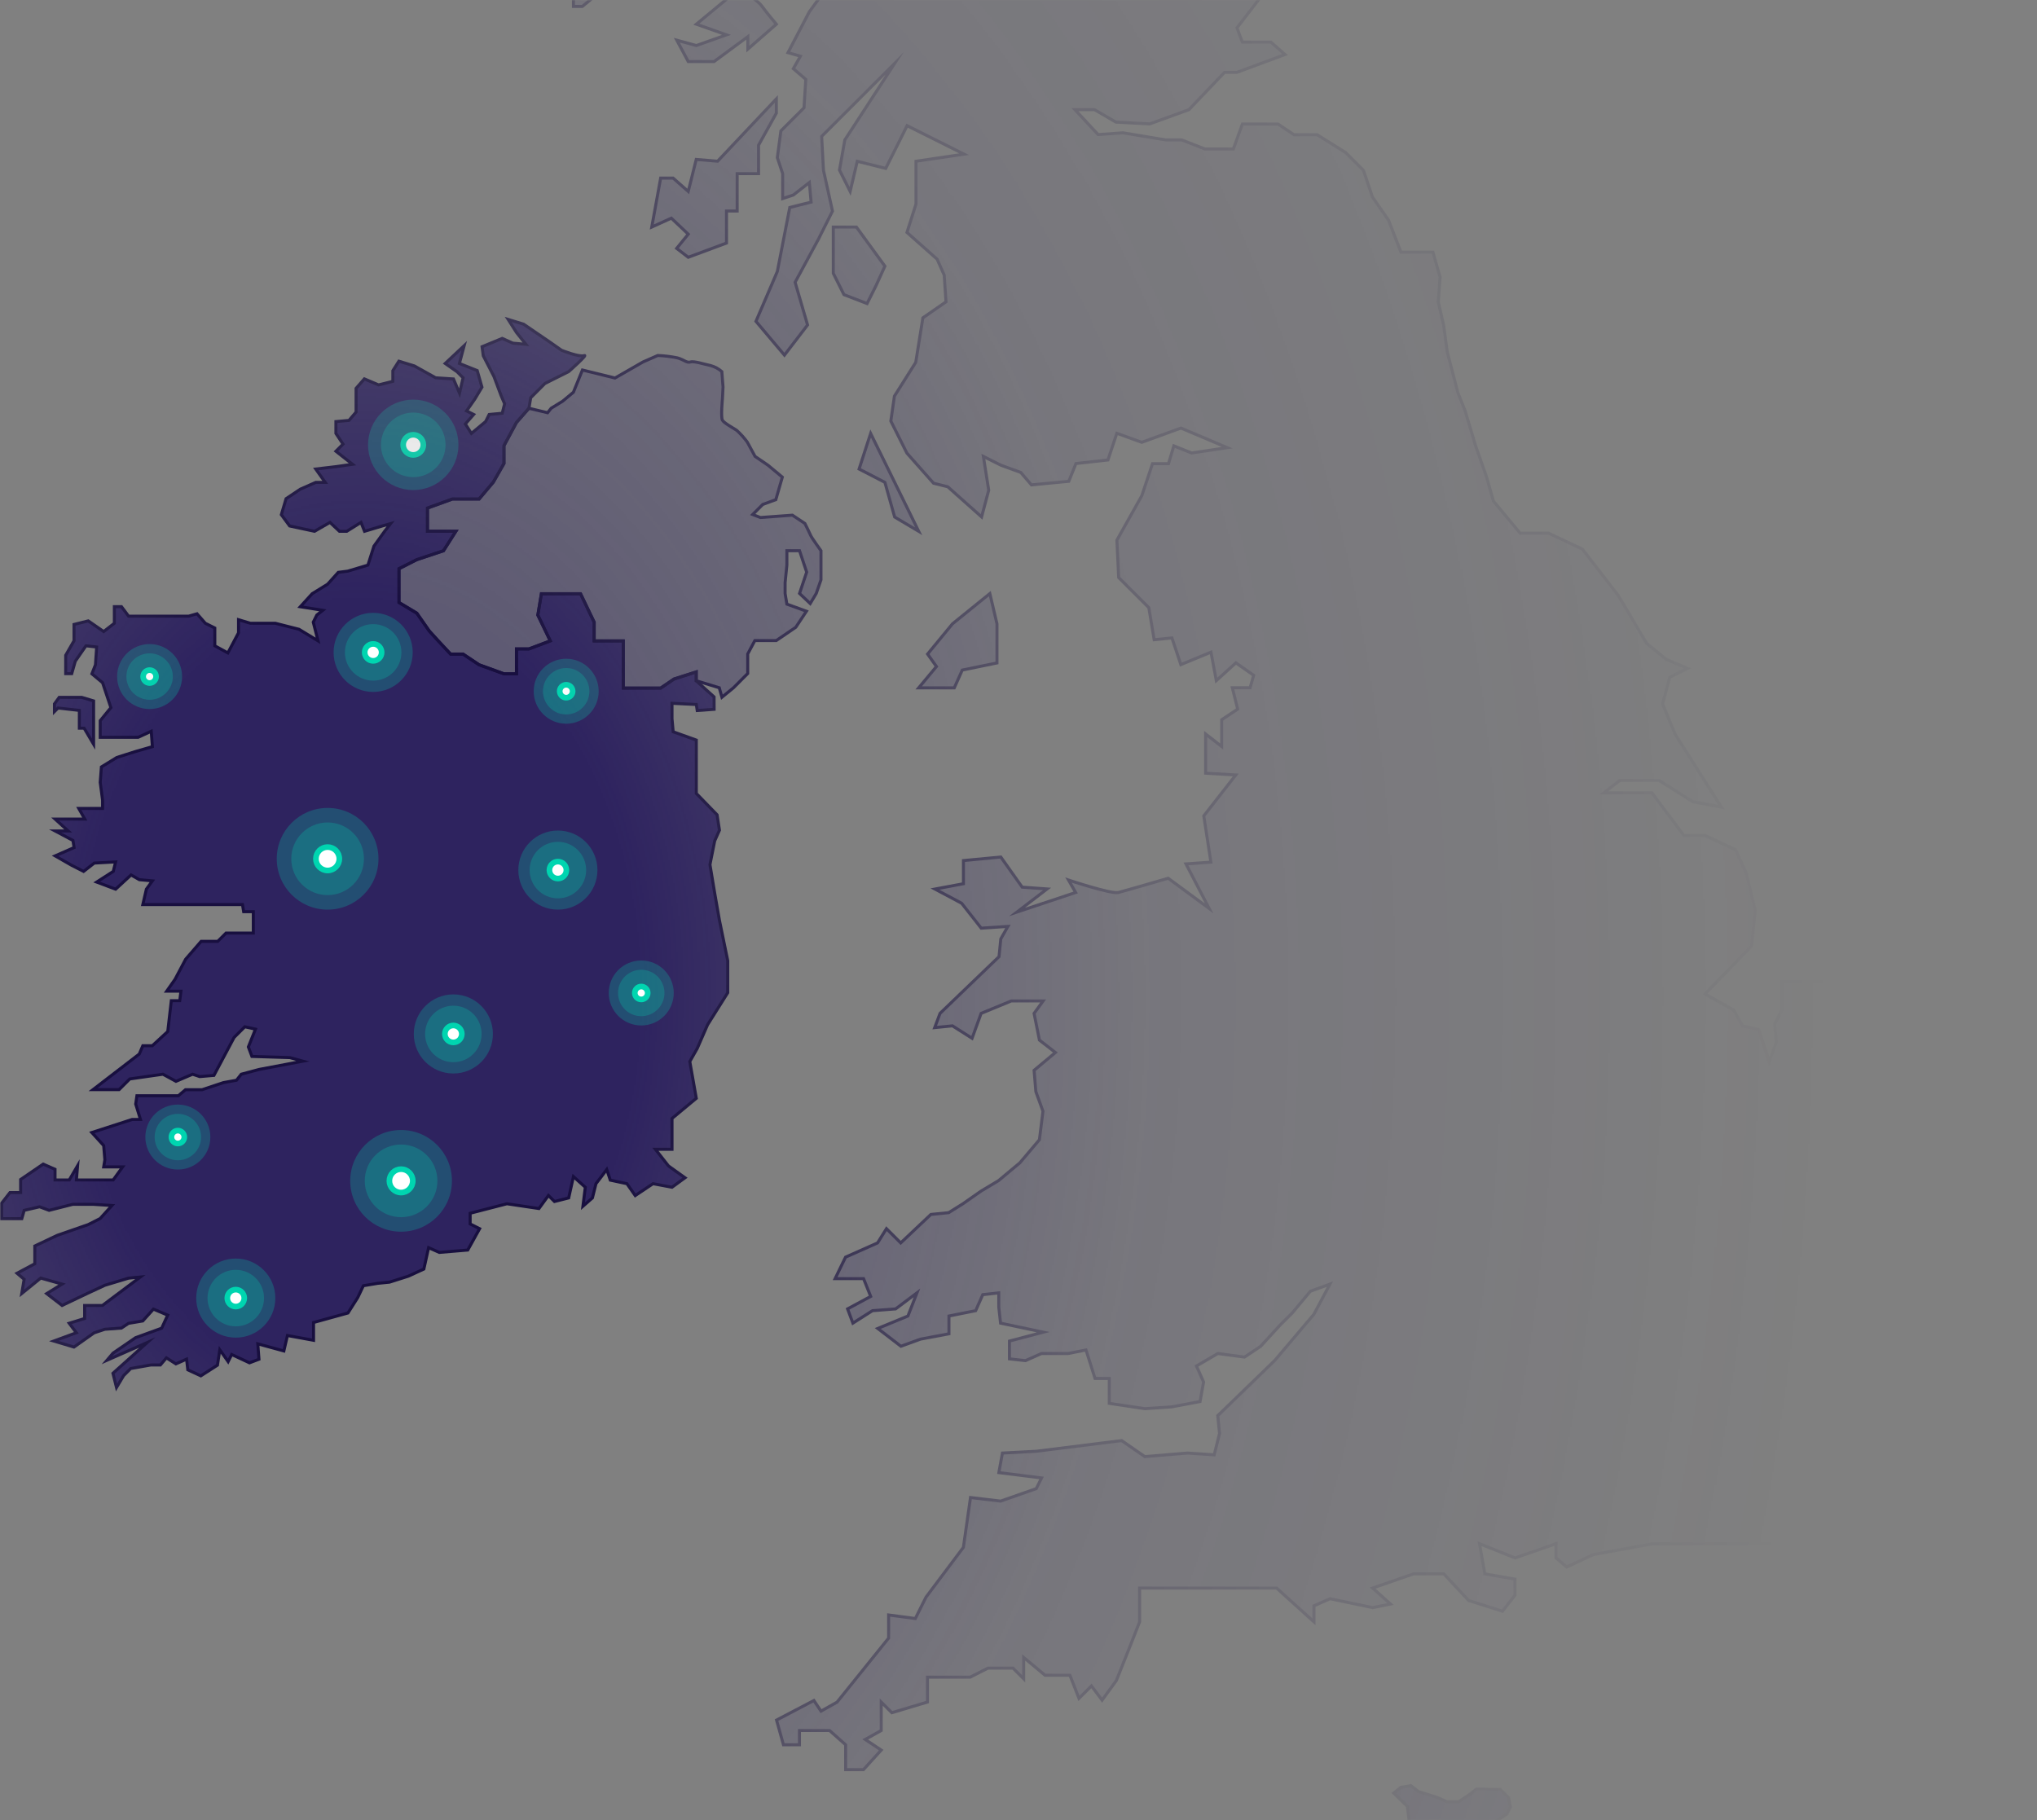 <svg width="1242" height="1110" viewBox="0 0 1242 1110" fill="none" xmlns="http://www.w3.org/2000/svg">
<rect x="0" y="0" width="1242" height="1110" fill="#808080" stroke="none"/>
<mask id="mask0_3633_435" style="mask-type:alpha" maskUnits="userSpaceOnUse" x="0" y="0" width="1242" height="1110">
<rect width="1242" height="1110" fill="url(#paint0_radial_3633_435)"/>
</mask>
<g mask="url(#mask0_3633_435)">
<path d="M435.378 424.975L424.516 415.196V409.774L410.95 414.112L402.826 419.626H380.033V390.859H362.296V379.463L353.988 362.112H330.093L327.924 375.125L335.515 390.859L322.501 395.749H314.892V410.932H307.3L292.117 405.417L282.357 398.911H274.747L267.156 390.767L261.734 384.812L254.142 373.949L243.279 367.442V346.837L254.142 341.323L270.409 335.901L278.001 323.971H260.649V309.873L275.832 304.359H292.117L300.793 294.066L307.3 282.669V271.824L314.892 257.708L322.501 249.032L323.586 242.525L332.261 233.85L346.727 226.608C346.727 226.608 359.024 215.763 356.12 216.847C353.216 217.932 342.389 213.594 342.389 213.594L335.147 208.521L319.248 197.676L309.837 194.79L314.892 202.731L320.681 209.973L312.722 209.256L306.216 206.352L293.919 211.425L294.654 216.939L301.161 229.585L305.499 241.165L307.668 246.238L306.216 252.01L298.257 252.745L296.088 257.083L287.412 264.307L283.736 258.535L288.809 252.745L284.471 250.576L289.526 243.334L293.864 236.11L290.978 225.982L280.115 221.644L283.019 210.781L271.439 221.644L278.681 226.699L282.357 230.375L280.17 239.768L276.494 231.092L265.63 230.375L252.617 223.133L243.206 220.248L239.53 226.038V232.545L230.835 234.713L222.159 231.037L217.105 236.827V251.293L212.767 256.366L204.808 257.083V264.307L209.146 270.832L204.808 275.17L214.936 283.129L204.808 284.563L192.511 286.014L198.301 294.158H192.511L183.1 298.312L174.424 304.101L171.539 313.862L176.593 320.736L191.776 323.99L201.187 318.567L206.977 323.99H211.425L220.101 318.567L222.27 323.99L233.133 320.736L238.188 319.284L234.512 323.99L228.005 333.033L224.329 344.613L212.032 348.289L206.242 349.024L199.735 356.248L190.342 362.038L183.1 369.997L196.849 372.166L193.173 375.052L191.004 379.39L193.908 390.786L182.328 383.746L167.862 380.07H152.661L145.437 377.901V385.86L138.931 398.157L130.972 393.819V382.956L125.182 380.07L120.127 374.28L115.054 375.732H78.402L74.064 369.942H69.726V380.07L63.219 385.125L53.808 378.618L45.133 380.787V390.731L40.059 399.59V410.803H43.736L45.905 403.211L52.411 393.819L58.937 394.536L58.202 405.381L56.033 410.895L62.539 416.317L67.612 431.518L61.106 439.477V449.605H84.247L92.206 445.929L92.923 455.322L82.795 458.226L71.234 461.902L61.822 467.673L61.106 477.085L62.539 487.929V492.984H48.018L51.695 499.491H33.608L41.567 506.733H33.608L44.471 512.505L45.188 516.843L33.608 521.916L43.736 527.705L50.978 531.382L57.485 526.309L70.498 525.592L69.065 531.382L58.937 537.889L70.498 542.227L79.909 533.551L84.964 536.436L92.923 537.154L89.247 542.227L87.078 551.619H147.845L148.562 555.957H154.444V568.989H137.809L132.755 574.044H122.627L113.216 584.907L106.709 597.204L101.636 604.428H110.33L109.595 610.218H104.448L102.279 629.021L92.868 637.697H87.078L84.909 642.77L56.713 664.46H72.612L79.119 657.953L99.338 655.067L107.297 659.405L117.425 655.067L121.763 656.519L130.439 655.784L142.735 632.642L149.261 626.136L155.768 627.569L151.43 638.432L153.599 644.223L176.74 644.939L184.699 647.108L157.937 652.163L147.092 655.067L144.188 658.743L136.229 660.177L123.215 664.515H113.087L108.749 668.191H83.475L82.74 673.265L85.644 682.657H80.571L55.977 690.616L63.219 698.575L63.936 707.251L63.219 711.589H74.781L69.01 719.548H46.585L47.302 710.872L42.228 719.548H33.553V713.041L26.329 709.879L12.58 719.272V727.231H6.073L1 733.738V743.149H13.297L14.749 738.076L24.16 735.907L29.932 738.076L44.416 734.4H56.713L68.274 735.116L61.05 743.075L53.808 746.752L34.968 753.295L21.219 759.802V770.647L10.374 776.437L14.712 780.113L13.26 788.789L24.84 779.378L37.854 783.054L28.461 788.844L37.854 796.086L53.055 788.844L63.9 783.789L78.365 779.433L85.608 778.716L79.817 783.054L68.237 791.73L62.447 796.086H51.603V804.026L42.192 806.931L46.548 812.721L32.799 817.775L45.096 821.452L57.393 812.776L63.9 810.607L74.028 809.871L78.365 806.986L87.041 805.534L93.548 798.31L102.242 801.986L98.566 809.945L82.648 815.735L68.918 825.146L65.241 829.484L89.835 818.639L68.862 837.443L71.031 846.119L75.369 838.877L79.707 834.539L92.004 832.37H97.794L101.47 828.032L107.26 831.708L113.767 828.804L114.502 835.329L122.461 839.005L132.589 832.498L134.023 823.106L139.096 830.33L141.265 825.992L152.11 831.065L157.9 828.877L157.183 819.485L173.082 823.823L175.251 814.412L191.169 817.316V806.471L212.142 800.681L218.116 791.27L221.553 784.047L230.229 782.594L237.471 781.877L249.032 778.201L258.443 773.863L261.329 760.831L267.836 763.736L285.206 762.283L292.43 749.269L286.658 746.366V739.859L309.083 734.068L328.604 736.973L334.394 729.014L338.07 732.69L346.746 730.503L349.631 717.489L356.874 723.996L355.421 735.576L361.211 730.503L363.38 721.827L367.057 717.011L369.942 713.151L372.111 719.658L382.239 721.827L387.312 729.069L398.157 721.827L409.737 723.996L417.678 718.206L407.568 710.982L399.609 700.854H409.737V682.051L424.552 669.754L420.582 647.329L425.104 639.37L431.427 624.904L443.724 605.365V585.845L438.669 561.251L435.765 544.616L432.879 527.246L435.765 512.78L438.669 506.273L437.217 496.881L424.552 483.849V451.296L410.454 446.241L409.737 438.282V428.872L424.552 429.607L425.104 433.283L435.415 432.548L435.378 424.975Z" fill="#2E235F" stroke="#180F3F" stroke-width="1.838" stroke-miterlimit="10"/>
<path d="M57.062 427.419V453.815L51.29 444.054H48.386V433.21L35.372 431.757L33.203 433.926V429.221L36.089 425.25H49.838L57.062 427.419Z" fill="#2E235F" stroke="#180F3F" stroke-width="1.838" stroke-miterlimit="10"/>
<path d="M477.683 1063.97H487.444V1055.29H505.825L515.603 1063.97V1079.15H526.448L537.293 1067.22L527.532 1060.72L537.293 1055.29V1037.92L543.799 1044.43L565.507 1037.92V1022.74H591.553L602.398 1017.23H617.636L624.161 1023.75V1010.72L637.175 1021.58H652.357L657.872 1035.68L665.463 1028.09L671.97 1036.77L680.646 1024.84L689.321 1003.13L694.836 989.031V968.407H778.377L801.151 989.031V979.252L810.93 974.914L836.957 980.337L847.82 978.168L836.957 968.407L861.919 959.732H880.3L895.501 975.999L916.106 982.524L923.715 972.745V962.985L905.334 959.732L902.081 941.351L923.789 950.045L948.732 941.351V950.045L955.239 955.559L971.524 947.968L1007.33 941.443H1101.72L1109.33 928.429H1133.22V910.048L1147.34 901.354H1166.86L1179.87 885.087V873.158L1172.28 864.463L1179.87 855.787L1138.64 863.379L1110.45 861.21L1112.62 855.787H1129.97L1135.48 847.111L1117.1 841.689L1104.07 834.098H1128.63L1102.58 822.15V813.475H1132.96L1135.13 800.461H1117.78L1136.16 786.344L1144.86 793.954L1159.45 782.006L1168.64 774.415H1145.87L1159.97 758.148L1179.49 764.655L1190.35 758.148V729.933H1197.94V713.556L1215.29 673.412L1204.45 640.859L1181.67 619.169L1167.56 603.968H1140.43L1118.74 598.546H1086.35V615.916L1082.01 624.592L1083.1 635.437L1078.76 647.384L1072.25 627.846L1062.47 625.676L1056.96 615.916L1039.61 606.156L1067.97 576.802L1070.16 555.094L1064.64 532.319L1058.14 518.203L1039.75 509.527H1026.72L1007.2 483.482H977.902L987.663 475.89H1011.56L1032.18 488.904L1049.53 492.157L1021.32 447.675L1013.73 429.295L1018.06 413.009L1028.91 407.586L1015.9 402.072L1003.97 392.312L986.596 363.013L964.852 334.908L944.229 325.148H926.877L910.591 305.609L906.253 290.426L899.746 272.045L893.24 250.337L888.902 239.493L882.395 214.531L880.208 198.264L876.954 184.148L878.039 168.965L873.701 153.764H854.18L846.589 134.243L836.81 120.145L831.296 103.86L820.451 93.015L803.081 82.17H788.983L779.223 75.645H757.515L752 90.846H734.649L720.532 85.332H710.772L684.726 80.994L669.544 82.078L655.427 66.877H667.375L680.388 74.469L701.012 75.553L724.907 66.877L746.615 44.103H754.206L783.505 33.24L774.83 25.649H757.46L754.206 16.973L786.759 -25.303L784.59 -37.251L795.435 -42.673L796.519 -50.265L812.805 -61.109L825.818 -86.071L823.649 -98L835.579 -118.623L836.663 -132.722L846.442 -147.923L859.456 -173.95V-193.489L852.949 -213.009L841.001 -224.957H817.106L799.736 -218.432L776.962 -224.957H746.578L733.564 -215.179L721.617 -224.957H705.35L691.233 -210.841L670.628 -215.179L665.114 -202.165L632.561 -198.911L638.075 -216.263L626.146 -215.179L604.438 -202.165L608.776 -217.347L633.737 -231.464L640.244 -224.957L660.868 -248.852H643.498L623.977 -243.43L608.776 -248.852L609.861 -256.444H639.16L642.413 -270.56L661.952 -285.743L668.459 -295.522L693.402 -312.873L706.434 -334.581H720.532L737.902 -369.303H730.293L738.987 -389.908L733.564 -400.753H715.183L704.339 -407.278L710.845 -394.246L688.053 -390.992L678.293 -395.33L663.11 -388.823L646.825 -385.57L637.064 -388.823L630.558 -385.57L612.177 -380.056L599.163 -365.939L598.078 -383.309L581.811 -386.562L578.539 -377.887L568.779 -367.024V-386.562L537.311 -400.661L536.226 -380.056L530.712 -364.854L538.304 -357.263L528.543 -356.179L537.219 -326.88L514.445 -321.457L501.413 -325.795L511.192 -312.781L515.53 -299.768L504.667 -293.242H498.16L502.497 -284.567L520.878 -271.553L527.385 -260.708L510.034 -268.3L516.541 -254.183L499.171 -261.793L493.656 -254.183L482.812 -263.962L484.98 -249.845V-241.169L477.389 -254.183L464.357 -249.845V-233.578L473.051 -224.902L464.357 -219.388L471.967 -201.007L487.149 -196.669L480.643 -189.077L464.357 -195.584V-181.596L457.85 -159.907L474.136 -158.822L490.403 -167.498L500.163 -163.16L487.149 -156.654L473.051 -153.4L483.896 -145.809L493.656 -143.621L500.163 -134.946L484.98 -137.115L479.466 -129.523L492.48 -114.341L481.635 -115.425L466.434 -108.918L475.128 -101.308L464.265 -92.633L457.758 -76.366L467.518 -68.756L457.758 -62.249L465.35 -51.404L443.66 -50.32L424.121 -52.489V-38.391L450.167 -35.137L469.706 -42.728L484.889 -37.306L465.35 -29.697L449.083 -26.443L450.167 -16.683L478.382 -3.669L495.733 -27.564L513.103 -41.681L526.117 -64.455L531.539 -62.286L521.779 -39.512L516.265 -23.226L505.402 -9.128L493.472 7.157L480.459 32.1L488.05 34.269L483.712 41.861L491.304 48.386L490.219 65.738L476.121 79.836L473.952 96.121L477.205 105.881V121.082L483.712 118.914L493.472 111.304L494.557 123.252L481.543 126.505L473.952 165.565L460.92 195.948L478.29 216.553L492.388 198.172L484.797 172.126L498.895 146.081L507.589 128.729L502.075 103.768L500.99 83.163L545.491 38.663L515.107 85.332L511.853 103.713L518.36 116.726L522.698 98.345L540.05 102.683L553.082 76.637L587.804 94.007L558.504 98.345V124.391L552.99 141.743L571.371 158.028L575.709 167.789L576.793 184.056L562.695 193.834L558.357 220.946L545.344 241.57L543.156 256.752L552.935 276.292L569.202 294.672L577.878 296.841L598.501 315.222L602.839 298.937L599.586 278.332L610.43 283.754L622.378 288.092L628.885 295.683L651.659 293.514L656.015 282.67L675.536 280.5L680.958 264.215L696.159 269.729L720.054 261.035L748.269 272.983L726.561 276.236L715.716 271.898L712.463 282.743H702.703L696.196 302.264L680.995 329.394L682.079 352.186L700.46 370.567L703.714 390.106L714.558 389.022L719.981 405.289L738.362 397.697L741.615 415.049L753.544 404.204L764.389 411.796L762.22 419.405H751.376L754.629 432.419L744.869 438.926V455.193L735.108 447.602V471.497L753.489 472.581L733.969 497.543L738.307 525.739L723.106 526.823L737.222 553.954L712.261 535.573C712.261 535.573 686.215 543.164 681.877 544.249C677.539 545.333 651.494 536.657 651.494 536.657L655.85 544.249L620.044 556.178L638.425 542.08L623.242 540.996L610.21 522.615L587.436 524.783V538.9L570.066 542.153L586.351 550.829L598.281 566.012L614.548 564.927L610.21 572.537L609.125 583.382L573.154 617.975L569.9 626.651L580.745 625.566L592.693 633.157L598.207 617.975L616.588 610.384H636.017L630.502 617.975L633.756 634.242L643.516 641.833L630.502 652.696L631.587 665.71L635.925 677.639L633.756 695.009L621.827 709.108L608.794 719.971L597.95 726.478L587.105 734.069L578.411 739.491L567.566 740.576L549.185 757.945L540.491 749.251L535.068 757.945L515.548 766.622L509.188 779.727H526.54L530.878 790.572L516.78 798.182L520.033 806.857L531.962 799.266L546.079 798.182L559.092 788.403L553.578 802.519L535.197 810.111L549.314 820.955L561.243 816.618L578.595 813.364V802.519L594.88 799.266L599.218 789.487L608.978 788.403V797.097L610.063 806.857L636.109 812.372L615.485 817.794V828.639L625.264 829.723L635.024 825.386H651.291L662.154 823.216L667.669 840.587H676.344V855.769L698.052 859.022L714.319 857.938L731.69 854.685L733.858 842.755L729.502 832.995L742.534 825.386L758.802 827.554L768.58 821.047L780.509 808.034L788.101 800.442L798.945 787.41L810.893 783.073L801.114 801.454L777.219 829.65L742.498 863.287L743.582 874.15L740.329 887.164L724.043 886.079L698.016 888.248L683.899 878.488L631.826 884.995L611.202 886.079L609.033 898.009L635.079 901.262L631.826 907.787L610.118 915.379L591.737 913.21L587.399 943.593L564.607 973.958L558.1 986.991L541.814 984.822V998.92L510.365 1037.98L500.586 1043.49L496.248 1036.99L473.474 1048.92L477.683 1063.97Z" fill="#2E235F" fill-opacity="0.41" stroke="#180F3F" stroke-width="1.838" stroke-miterlimit="10"/>
<path d="M355.063 3.903C355.063 3.903 377.856 -14.477 374.602 -14.477H349.641V3.903H355.063Z" fill="#2E235F" fill-opacity="0.41" stroke="#180F3F" stroke-width="1.838" stroke-miterlimit="10"/>
<path d="M514.577 179.681L528.675 185.103L534.098 174.258L539.538 162.311L522.168 138.452H508.07V166.649L514.577 179.681Z" fill="#2E235F" fill-opacity="0.41" stroke="#180F3F" stroke-width="1.838" stroke-miterlimit="10"/>
<path d="M419.636 156.888L442.961 148.212V128.673H449.468V105.899H462.5V88.529L473.345 69.009V60.315L437.539 98.308L424.506 97.224L419.636 116.744L410.408 108.601H402.817L397.395 138.452L409.324 133.03L419.636 142.79L412.577 151.466L419.636 156.888Z" fill="#2E235F" fill-opacity="0.41" stroke="#180F3F" stroke-width="1.838" stroke-miterlimit="10"/>
<path d="M419.637 37.54H435.371L455.976 22.358V29.949L473.346 14.767C473.346 14.767 467.831 8.259 464.651 3.903C461.472 -0.453 452.722 -5.287 452.722 -5.287L432.172 -26.444H419.637L412.578 -14.515L432.172 -5.324L442.962 -0.453L424.581 14.748L442.962 21.255L424.581 27.762L412.652 24.508L419.637 37.54Z" fill="#2E235F" fill-opacity="0.41" stroke="#180F3F" stroke-width="1.838" stroke-miterlimit="10"/>
<path d="M530.845 264.307L560.144 323.99L545.494 315.295L539.539 294.139L523.805 286.014L530.845 264.307Z" fill="#2E235F" fill-opacity="0.41" stroke="#180F3F" stroke-width="1.838" stroke-miterlimit="10"/>
<path d="M565.559 398.855L580.76 380.401L603.534 361.965L607.872 380.401V393.415V404.278L586.716 408.615L581.845 419.46H573.151H560.137L570.982 406.447L565.559 398.855Z" fill="#2E235F" fill-opacity="0.41" stroke="#180F3F" stroke-width="1.838" stroke-miterlimit="10"/>
<path d="M424.51 415.122V409.7L410.945 414.038L402.82 419.552H380.028V390.786H362.29V379.39L353.982 362.038H330.087L327.918 375.052L335.509 390.786L322.495 395.675H314.886V410.858H307.294L292.112 405.344L282.351 398.837H274.742L267.15 390.694L261.728 384.739L254.137 373.875L243.273 367.368V346.763L254.137 341.249L270.404 335.827L277.995 323.898H260.644V309.8L275.826 304.285H292.112L300.787 293.992L307.294 282.596V271.751L314.886 257.634L322.495 248.958L333.873 251.679L336.042 248.958L343.1 244.62L349.607 239.198L355.122 225.633L374.973 230.522L392.012 220.744L401.056 216.773C405.071 216.931 409.067 217.417 413.003 218.226C416.974 219.31 418.775 221.479 420.962 220.744C423.149 220.008 429.638 222.196 433.259 222.913C435.793 223.605 438.137 224.862 440.115 226.589L440.85 236L440.483 243.224C440.483 243.224 439.398 254.436 440.483 256.256C441.567 258.075 446.989 260.943 449.158 262.395C451.57 264.579 453.751 267.006 455.665 269.637L460.371 278.313L468.33 283.735L477.006 290.959L473.035 304.708L465.076 307.612L458.937 313.751L463.624 315.589L483.163 314.156L490.755 319.21C490.755 319.21 494.008 325.718 494.431 326.802C494.853 327.886 500.57 335.845 500.57 335.845V353.564L497.684 361.891L494.008 368.049L487.501 361.891L491.839 348.878L487.501 335.845H479.781V344.539L478.697 355.384V361.891L479.781 368.398L491.71 372.736L485.203 382.514L473.274 390.639H460.242L455.904 398.782V410.711L447.229 419.405L440.17 425.177L438.553 419.405L424.51 415.122Z" fill="#2E235F" fill-opacity="0.41" stroke="#180F3F" stroke-width="1.838" stroke-miterlimit="10"/>
<path d="M1284.76 877.808L1286.89 888.487L1291.18 898.119L1293.68 907.732V920.194L1300.09 922.032L1308.29 925.948L1311.84 929.863C1311.84 929.863 1319.69 936.994 1320.04 938.06C1320.38 939.127 1327.53 938.778 1327.53 938.778L1332.87 934.146L1342.85 931.296L1352.48 936.296L1355.33 941.277C1355.33 941.277 1359.96 952.306 1359.96 953.39V970.503L1365.31 972.341L1377.77 974.473C1377.77 974.473 1386.34 978.039 1387.75 978.389C1389.17 978.738 1395.6 986.586 1395.6 986.586L1404.15 1002.98L1413.78 997.633L1424.11 995.501L1439.44 1001.2L1446.57 1010.83L1449.05 1018.66L1446.2 1024.01L1445.85 1031.14C1448.19 1031.73 1450.58 1032.08 1452.98 1032.21C1455.83 1032.21 1453.68 1039.34 1453.68 1039.34L1447.27 1043.26L1442.29 1047.89L1451.48 1054.3L1461.46 1057.52C1461.46 1057.52 1472.49 1058.58 1473.57 1058.58C1474.66 1058.58 1484.27 1057.87 1484.27 1057.87L1488.18 1054.3L1497.82 1049.67H1505.44L1508.64 1054.3L1514.34 1058.93L1516.29 1071.41L1520.76 1082.11L1533.95 1082.81L1542.15 1086.38L1549.98 1093.16L1558.18 1098.14L1566.38 1106.71L1571.01 1116.67C1571.01 1116.67 1583.49 1121.67 1584.56 1121.67C1585.81 1121.38 1587.02 1120.9 1588.12 1120.23L1592.66 1116.67L1600.69 1114.44H1604.7L1609.15 1116.67L1617.35 1121.67L1622.02 1124.17L1627.33 1127.73L1630.53 1130.58H1631.96L1635.88 1126.65L1639.55 1123.8L1641.39 1121.67L1643.54 1119.83L1650.23 1121.67L1655.93 1126.3L1663.28 1124.72L1666.72 1129.42L1672.07 1130.58L1679.31 1132.71L1681.42 1136.91L1683.83 1143.58L1687.51 1152.4L1692.64 1153.78L1697.95 1163.69L1703.26 1168.65L1711.05 1166.54L1717.08 1162.27L1726.64 1164.4L1734.8 1173.26L1748.26 1175.4L1756.77 1177.86L1764.12 1172.55L1771.91 1171.13L1776.51 1178.23L1787.13 1186.37L1800.95 1185.65L1814.43 1188.5L1827.53 1193.46L1831.08 1199.84L1834.61 1206.2L1830.01 1216.48L1822.92 1223.57L1816.19 1230.92L1810.16 1239.07L1808.33 1242.96L1801.95 1251.82L1802.3 1262.85L1797.7 1272.41L1792.02 1280.55L1791.32 1290.83L1787.43 1300.02L1782.81 1309.21L1778.57 1318.4L1779.63 1329.02L1781.47 1345.33L1776.51 1358.08V1376.46L1779.34 1391.7L1787.13 1397.71L1783.64 1405.91L1769.74 1412.86L1758.51 1423.01H1744.08L1743 1416.59L1736.05 1412.91L1726.97 1416.11L1720.02 1423.06L1716.81 1433.76H1730.7L1731.79 1438.57L1724.07 1444.9L1717.34 1452.47L1711.99 1461.55L1697.56 1471.18L1687.95 1475.45L1680.06 1485.56L1674.73 1494.1L1669.38 1503.2L1669.92 1513.88L1670.98 1521.91L1655.49 1530.99L1648.54 1537.94L1641.04 1545.42L1639.97 1559.34L1634.63 1570.02L1633.56 1580.18L1630.89 1589.26C1630.89 1589.26 1625.55 1592.48 1625.55 1594.08C1625.55 1595.68 1626.61 1607.97 1626.61 1607.97L1645.32 1604.77L1650.67 1601.1L1651.74 1594.15L1653.87 1585.07L1654.95 1578.65L1662.44 1571.16L1668.85 1567.48L1677.4 1565.35H1685.94L1694.51 1568.01L1702.52 1572.3L1703.06 1575.97L1699.86 1581.85L1704.12 1591.48L1708.41 1603.23V1613.93L1719.64 1627.29L1724.21 1633.71V1643.87L1718.02 1649.75L1708.41 1654.02H1704.73L1706.35 1669.53L1711.15 1674.35L1718.64 1677.54H1724.18V1694.09L1728.15 1697.76L1735.1 1704.71L1740.98 1711.13L1738.31 1717.54V1725.04L1735.1 1732.52L1724.18 1739.47L1710.5 1746.95L1699.82 1744.29L1693.41 1742.67L1687.53 1746.95L1689.13 1759.82L1695.54 1764.1L1697.14 1773.18L1697.67 1780.66L1705.15 1784.34H1712.65L1724.18 1788.01L1726.55 1797.65L1724.18 1805.38L1717.45 1815.02L1713.77 1823.56L1713.24 1827.24L1711.62 1836.32L1712.71 1842.2L1713.24 1852.37L1718.04 1857.16L1730.9 1866.26L1744.29 1873.74L1754.97 1880.16L1761.38 1884.97H1769.39L1775.28 1880.16L1785.97 1878.56L1791.32 1881.76L1791.86 1893.52L1785.44 1902.07L1774.74 1914.93L1770.48 1924.13L1763.53 1931.61L1751.23 1936.95L1743.73 1941.22L1737.87 1948.72L1731.46 1954.05L1727.17 1961.55L1719.69 1964.21L1711.66 1971.69L1705.24 1979.18H1697.76L1694.09 1982.39L1681.79 1996.29L1686.59 2001.64L1685.52 2007.52L1678.57 2010.18L1671.09 2014.47H1659.33V2021.95H1644.9L1640.08 2025.17V2030.5L1634.74 2027.83L1632.6 2025.17L1622.44 2021.95L1615.49 2024.63L1610.69 2027.3L1605.88 2025.17L1605.34 2019.82L1599.46 2016.14L1592.51 2014.01L1591.45 2008.13L1583.42 2006.53L1573.27 2007.59L1564.7 2006.53L1563.11 1999.58V1994.76L1559.91 1989.95L1554.03 1988.88L1544.39 1991.55H1534.25L1528.37 1988.88L1527.83 1984.6L1534.78 1983.53L1542.79 1979.86L1546.47 1975.06L1545.92 1968.64L1540.06 1969.71L1536.38 1967.03H1529.34L1527.74 1973.44L1529.34 1978.79L1522.92 1979.32L1519.25 1977.72L1513.9 1979.86L1514.43 1985.74L1513.37 1990.55L1487.17 1990.02L1486.11 1984.14L1486.64 1979.86L1481.29 1976.66L1467.4 1973.99L1455.1 1975.06L1445.49 1973.99L1442.27 1967.03L1437.45 1961.16L1425.71 1962.76L1416.52 1968.11L1409.04 1976.12L1398.34 1980.94C1398.34 1980.94 1380.71 1986.27 1380.16 1987.89C1379.61 1989.51 1359.32 2004.43 1359.32 2004.43L1343.29 2018.88L1336.87 2037.04L1335.26 2044.54L1334.19 2058.97L1333.12 2082.5L1337.94 2094.24L1345.95 2101.74L1348.08 2112.95L1346.49 2117.23L1339.54 2112.95L1331.52 2106L1320.83 2108.15L1313.88 2113.49L1305.86 2117.16L1301.05 2122.51L1290.35 2126.19L1284.84 2122.99L1276.99 2118.17L1269.51 2113.36L1259.89 2114.44L1250.26 2118.71L1244.91 2123.52L1232.62 2121.39L1227.27 2113.91L1223.59 2105.34L1216.11 2097.33L1208.63 2092.51L1199 2088.25L1184.03 2086.63L1178.15 2081.81L1169.05 2079.15L1159.97 2077.02L1149.81 2073.8L1140.73 2066.32L1133.25 2064.72L1121.48 2060.44H1110.79L1107.11 2062.04V2077.42H1095.88L1085.18 2075.82L1078.77 2071.01L1070.75 2074.68L1060.06 2071.48L1046.69 2076.3L1035.99 2067.74L1029.05 2059.72L1018.37 2055.44L1008.2 2057.06H995.336C993.737 2057.06 980.374 2051.17 980.374 2051.17L972.893 2041.01L968.61 2036.73L961.129 2037.28L953.097 2037.81L941.884 2030.86L933.797 2027.79H927.382L923.117 2021.91L918.301 2020.31L915.636 2026.19L908.063 2031.47L902.733 2026.65V2020.24L905.931 2011.05L906.464 2005.72L898.983 2001.43L890.969 2000.37L881.778 1997.15L875.364 1989.67V1984.32L883.929 1973.64L894.075 1955.46L901.556 1932.47L908.504 1904.68L912.181 1880.08L915.397 1857.62V1840.53L916.996 1827.66L922.345 1816.96H937.473L940.689 1812.15L937.473 1806.8L932.657 1802L925.176 1799.32L921.978 1804.13L918.301 1813.21L917.235 1802L919.368 1794.5L919.901 1783.82L923.117 1756.56V1742.12L922.584 1724.47L925.783 1714.86L926.316 1699.36L930.598 1692.95L935.947 1687.07H939.623L938.557 1693.48L942.84 1698.81L950.321 1706.31L957.802 1713.79L964.217 1723.94L968.5 1735.7L969.566 1750.68L973.242 1758.7L976.918 1760.83L975.852 1739.45L972.176 1720.74L966.312 1706.31L960.964 1697.21L952.931 1690.8L944.917 1682.25L943.318 1679.03L940.101 1674.24H926.738L921.941 1667.82L917.658 1671.02V1661.41L924.073 1656.06L931.554 1652.84L932.087 1641.08L941.278 1635.19L942.344 1625.58L935.929 1615.42L926.83 1607.94L926.297 1597.79L930.58 1589.22L931.113 1582.81L927.915 1578.54L922.033 1581.74L917.217 1589.22L915.618 1584.43L910.802 1580.75L906.519 1577.53H899.038L890.215 1571.65L881.393 1570.05L875.511 1562.57L865.898 1560.97L859.482 1549.74L854.134 1539.04L847.719 1530.5L833.289 1518.2V1496.29L839.705 1489.88L842.903 1481.84L837.554 1472.65L829.007 1468.98L822.059 1466.31L826.875 1457.23L827.941 1449.2L837.021 1447.6H855.2L847.186 1440.12L838.087 1439.05L822.059 1441.18V1447.6L814.578 1448.66L805.479 1444.99H800.13L795.333 1440.71V1435.36L790.517 1433.23L796.932 1429.55L799.597 1424.2L796.399 1422.07L795.866 1414.59L799.064 1412.45L795.388 1409.24H790.425L787.209 1406.04L784.543 1409.24L777.062 1410.84H770.206V1414.51L761.016 1412.91L757.34 1407.57L765.354 1405.97L771.769 1403.28V1398.47L766.953 1395.8L757.34 1398.47L753.057 1390.45L749.859 1397.4C749.859 1397.4 740.227 1401.68 738.628 1401.68C736.742 1402.1 734.937 1402.82 733.279 1403.82L726.331 1391.52V1386.17H722.048L710.284 1379.22L700.138 1384.04L696.462 1374.96L684.165 1372.81L676.151 1364.26L673.486 1369.61L661.189 1370.67L657.972 1356.78L653.689 1353.56L650.013 1357.24L644.664 1359.9L636.65 1355.64L631.301 1358.84V1371.7L615.806 1370.1L610.99 1367.42L615.806 1358.87L610.99 1350.86L601.8 1344.98L591.12 1343.91L581.489 1339.63V1334.28L590.073 1331.16L597.021 1329.56L606.634 1326.34L614.115 1326.87L619.997 1325.27L620.53 1316.18L617.332 1312.5L607.7 1307.15H601.285L597.609 1314.63L594.392 1319.45L592.26 1309.28L588.584 1305.61L591.801 1295.97L595.477 1302.39L599.76 1303.46L604.575 1299.78H619.538L627.019 1302.98L627.552 1297.63L618.471 1292.3L608.307 1290.68L602.425 1286.42L593.345 1290.09L581.581 1291.16L578.916 1295.44L575.24 1293.31L569.891 1284.12V1276.64L573.107 1268.62L576.783 1260.08L585.349 1258.99L591.231 1255.32L591.764 1248.9L596.028 1252.1L604.594 1249.97L612.075 1243.02L616.358 1242.49L619.023 1244.62L620.622 1247.83L628.654 1248.9V1241.95L642.017 1240.89L647.348 1236.6L649.498 1240.89L655.38 1243.55L659.057 1249.97L662.733 1246.29L662.2 1239.34L677.162 1237.74L682.511 1239.88L687.327 1242.03L688.926 1239.34V1234.01L692.602 1231.86L688.926 1226.51L694.807 1222.84L701.222 1221.77L704.421 1225.45L710.836 1221.77L716.718 1219.09L722.342 1214.8V1223.09L726.349 1223.63L729.548 1216.95L735.429 1215.12L736.496 1217.52L737.58 1222.34L742.377 1223.94L746.66 1229.45H748.259L751.2 1237.49L757.891 1243.35L763.773 1248.44V1255.65L777.669 1267.94L784.893 1258.86L797.98 1248.44L805.461 1247.63L811.619 1242.12L812.942 1246.93C812.942 1246.93 809.468 1250.94 810.552 1252.26C811.637 1253.59 816.692 1252.54 816.692 1252.54C816.692 1252.54 818.53 1247.72 818.824 1249.86C819.116 1251.4 819.743 1252.86 820.662 1254.14H827.352L830.827 1247.72L835.9 1246.93L839.576 1256.01L844.116 1264.84L846.781 1264.3V1255.48C846.781 1255.48 841.984 1251.8 841.984 1250.67C841.984 1249.53 841.708 1242.38 841.708 1242.38L856.413 1238.11L857.755 1244.25L856.137 1247.93L856.67 1251.4L867.901 1255.41L877.091 1253L894.186 1250.59L900.343 1248.75L903.284 1243.4L901.134 1240.48L899.001 1241.81L893.653 1242.08C892.031 1240.39 890.514 1238.61 889.112 1236.73C888.579 1235.67 883.506 1228.72 883.506 1228.72V1214.55L887.771 1200.65L886.705 1190.23L882.422 1183.81C882.422 1183.81 886.98 1176.87 886.98 1175.25C886.462 1172.44 885.744 1169.67 884.83 1166.96L878.948 1162.16L878.157 1155.47L871.209 1147.99L862.019 1137.82L861.762 1125.8L858.086 1119.39L857.277 1115.38L859.427 1112.17L858.086 1101.49L849.796 1093.45L854.078 1089.98L860.218 1088.91L865.033 1092.59L876.264 1096.06L882.146 1098.73H889.351L895.767 1094.46L900.325 1090.99L914.754 1091.25L919.827 1096.32L920.893 1101.95L918.761 1106.21L912.622 1110.24L911.813 1116.12L916.096 1121.72L920.103 1125.4L924.11 1131.83L925.452 1142.25L930.782 1141.98L935.598 1141.17L938.539 1136.91L952.435 1136.1L960.192 1139.57L967.948 1142.51L982.378 1142.25L990.667 1142.51L1000.81 1145.73L1010 1149.4L1016.42 1151.81L1025.77 1152.09L1035.13 1150.25L1043.95 1142.49L1050.63 1136.35L1059.98 1133.14L1066.93 1131.3L1077.35 1128.1L1088.05 1127.29L1089.89 1126.5C1089.89 1126.5 1082.13 1121.69 1081.06 1121.69C1080 1121.69 1067.17 1121.41 1065.83 1121.41C1064.49 1121.41 1052.46 1119.28 1052.46 1119.28C1052.46 1119.28 1044.98 1117.68 1044.98 1116.61C1045.6 1114.41 1046.41 1112.26 1047.39 1110.2L1051.07 1105.64L1054.01 1101.38L1054.54 1092.28L1075.13 1080.26L1086.36 1072.24L1103.47 1065.55L1124.57 1062.08L1151.04 1053.79L1170.82 1040.92L1179.64 1028.62L1185.16 1015.54L1189.18 1014.47L1193.45 1017.67L1206.55 1017.94L1202.1 1013.66L1196.13 1009.65L1191.85 1005.98L1191.57 992.082L1196.92 988.406L1190.78 983.333L1193.72 980.668L1194.51 942.711L1189.71 937.895L1195.85 932.013V921.316L1192.18 917.639L1194.33 913.099L1207.42 901.868L1214.91 896.52L1220.78 893.579L1230.41 894.387L1235.48 894.645L1242.43 893.322L1250.72 887.697L1261.95 883.69L1268.62 882.091L1274.6 881.649L1282.45 878.084L1284.76 877.808Z" fill="#2E235F" stroke="#180F3F" stroke-width="1.838" stroke-miterlimit="10"/>
<circle opacity="0.24" cx="143.76" cy="791.588" r="24.119" fill="#00D5B0"/>
<circle opacity="0.24" cx="143.759" cy="791.588" r="17.228" fill="#00D5B0"/>
<circle cx="143.758" cy="791.588" r="5.168" fill="white" stroke="#00D5B0" stroke-width="3.446"/>
<circle opacity="0.24" cx="108.441" cy="693.388" r="19.812" fill="#00D5B0"/>
<circle opacity="0.24" cx="108.441" cy="693.388" r="14.152" fill="#00D5B0"/>
<circle cx="108.442" cy="693.388" r="3.938" fill="white" stroke="#00D5B0" stroke-width="3.446"/>
<circle opacity="0.24" cx="244.546" cy="720.091" r="31.01" fill="#00D5B0"/>
<circle opacity="0.24" cx="244.545" cy="720.091" r="22.15" fill="#00D5B0"/>
<circle cx="244.544" cy="720.092" r="7.137" fill="white" stroke="#00D5B0" stroke-width="3.446"/>
<circle opacity="0.24" cx="276.416" cy="630.506" r="24.119" fill="#00D5B0"/>
<circle opacity="0.24" cx="276.416" cy="630.506" r="17.228" fill="#00D5B0"/>
<circle cx="276.415" cy="630.506" r="5.168" fill="white" stroke="#00D5B0" stroke-width="3.446"/>
<circle opacity="0.24" cx="340.158" cy="530.583" r="24.119" fill="#00D5B0"/>
<circle opacity="0.24" cx="340.158" cy="530.583" r="17.228" fill="#00D5B0"/>
<circle cx="340.161" cy="530.583" r="5.168" fill="white" stroke="#00D5B0" stroke-width="3.446"/>
<circle opacity="0.24" cx="199.753" cy="523.692" r="31.01" fill="#00D5B0"/>
<circle opacity="0.24" cx="199.752" cy="523.692" r="22.15" fill="#00D5B0"/>
<circle cx="199.751" cy="523.692" r="7.137" fill="white" stroke="#00D5B0" stroke-width="3.446"/>
<circle opacity="0.24" cx="345.215" cy="421.519" r="19.812" fill="#00D5B0"/>
<circle opacity="0.24" cx="345.214" cy="421.519" r="14.152" fill="#00D5B0"/>
<circle cx="345.215" cy="421.519" r="3.938" fill="white" stroke="#00D5B0" stroke-width="3.446"/>
<circle opacity="0.24" cx="390.98" cy="605.525" r="19.812" fill="#00D5B0"/>
<circle opacity="0.24" cx="390.98" cy="605.525" r="14.152" fill="#00D5B0"/>
<circle cx="390.985" cy="605.525" r="3.938" fill="white" stroke="#00D5B0" stroke-width="3.446"/>
<circle opacity="0.24" cx="251.967" cy="271.272" r="27.565" fill="#00D5B0"/>
<circle opacity="0.24" cx="251.97" cy="271.272" r="19.689" fill="#00D5B0"/>
<circle cx="251.966" cy="271.272" r="6.153" fill="white" stroke="#00D5B0" stroke-width="3.446"/>
<circle opacity="0.24" cx="227.522" cy="397.826" r="24.119" fill="#00D5B0"/>
<circle opacity="0.24" cx="227.525" cy="397.826" r="17.228" fill="#00D5B0"/>
<circle cx="227.524" cy="397.826" r="5.168" fill="white" stroke="#00D5B0" stroke-width="3.446"/>
<circle opacity="0.24" cx="91.215" cy="412.572" r="19.812" fill="#00D5B0"/>
<circle opacity="0.24" cx="91.214" cy="412.572" r="14.152" fill="#00D5B0"/>
<circle cx="91.215" cy="412.571" r="3.938" fill="white" stroke="#00D5B0" stroke-width="3.446"/>
</g>
<defs>
<radialGradient id="paint0_radial_3633_435" cx="0" cy="0" r="1" gradientUnits="userSpaceOnUse" gradientTransform="translate(218.853 607.832) scale(895.455 1259.39)">
<stop offset="0.193" stop-color="#D9D9D9"/>
<stop offset="0.537" stop-color="#D9D9D9" stop-opacity="0.25"/>
<stop offset="1" stop-color="#D9D9D9" stop-opacity="0"/>
</radialGradient>
</defs>
</svg>
